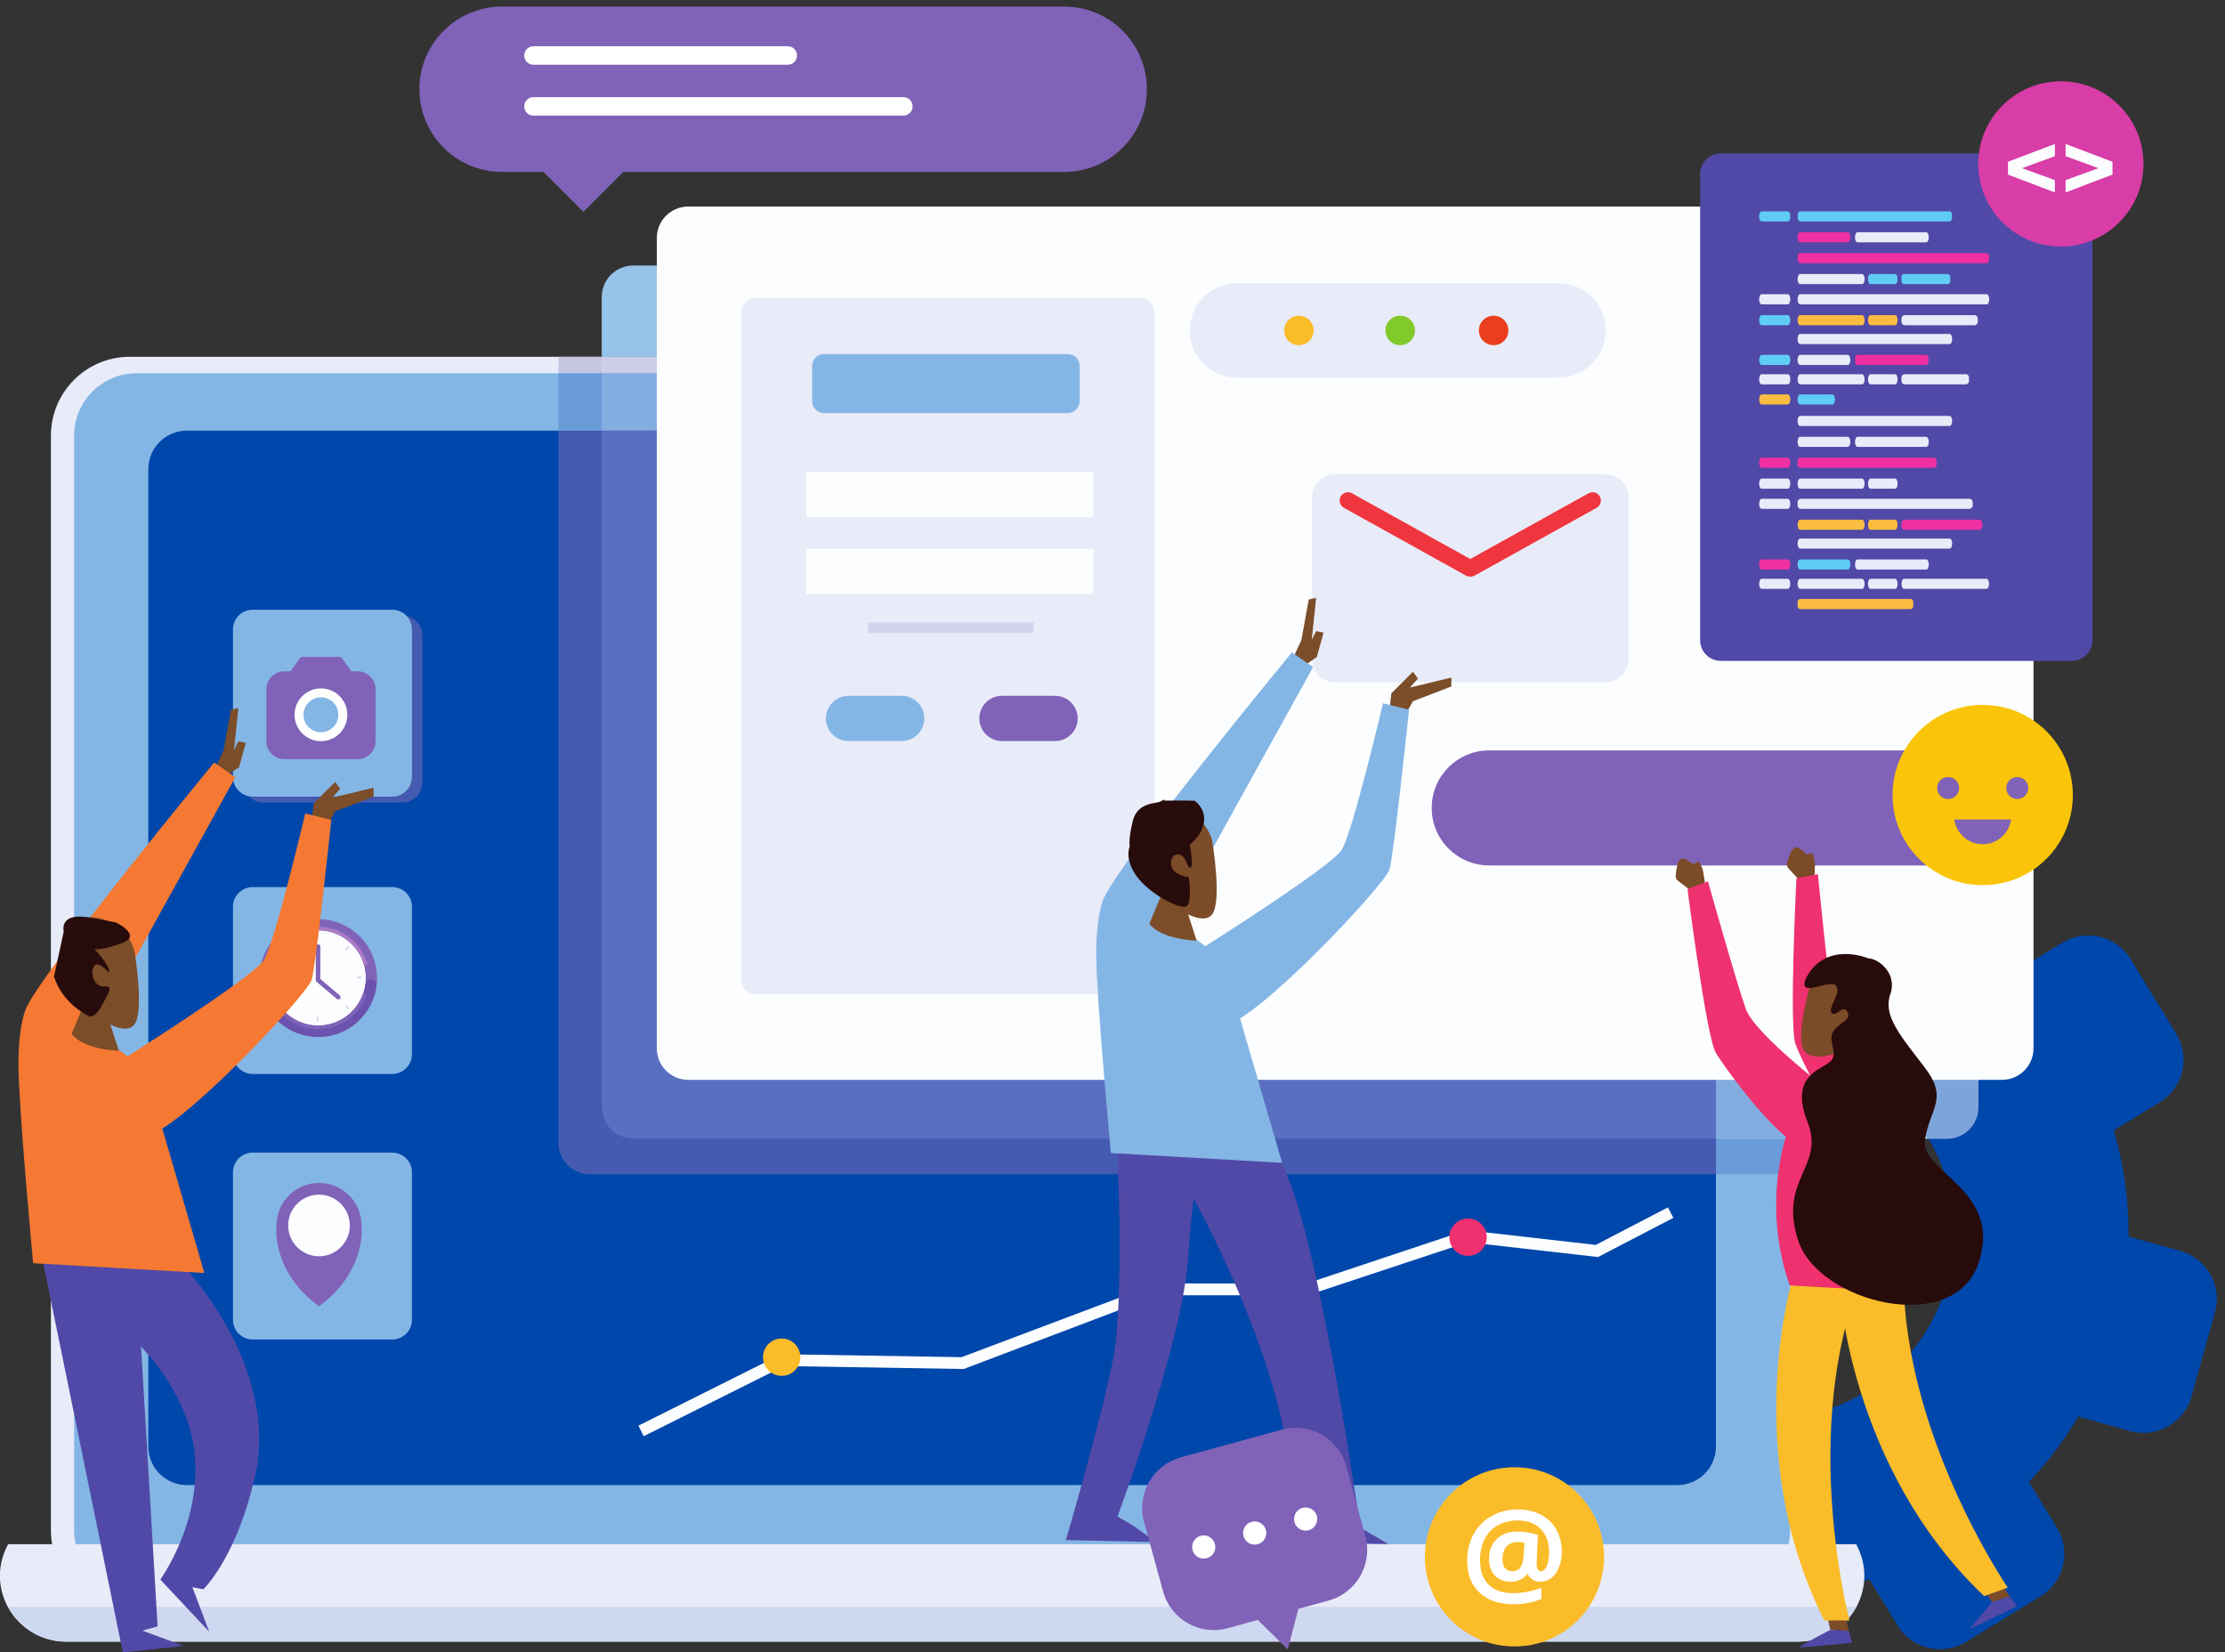 <?xml version="1.0" encoding="UTF-8" standalone="no"?>
<!-- Created with Inkscape (http://www.inkscape.org/) -->

<svg
   xmlns:dc="http://purl.org/dc/elements/1.1/"
   xmlns:cc="http://creativecommons.org/ns#"
   xmlns:rdf="http://www.w3.org/1999/02/22-rdf-syntax-ns#"
   xmlns:svg="http://www.w3.org/2000/svg"
   xmlns="http://www.w3.org/2000/svg"
   xmlns:sodipodi="http://sodipodi.sourceforge.net/DTD/sodipodi-0.dtd"
   xmlns:inkscape="http://www.inkscape.org/namespaces/inkscape"
   version="1.1"
   id="svg2"
   xml:space="preserve"
   width="602"
   height="447"
   viewBox="0 0 602 447"
   sodipodi:docname="web_development.svg"
   inkscape:version="0.92.3 (2405546, 2018-03-11)"><rect x="0" y="0" width="602" height="447" fill="#333333" stroke="none"/><defs
     id="defs6"><clipPath
       clipPathUnits="userSpaceOnUse"
       id="clipPath20"><path
         d="M 5000,0 H 0 V 5000 H 5000 V 0 M 260,4050 V 810 H 4880 V 4050 H 260"
         id="path18"
         inkscape:connector-curvature="0" /></clipPath><linearGradient
       x1="0"
       y1="0"
       x2="1"
       y2="0"
       gradientUnits="userSpaceOnUse"
       gradientTransform="matrix(2990,-7250,-7250,-2990,1680.65,4486.72)"
       spreadMethod="pad"
       id="linearGradient26"><stop
         style="stop-opacity:1;stop-color:#a25eb6"
         offset="0"
         id="stop22" /><stop
         style="stop-opacity:1;stop-color:#4760b5"
         offset="1"
         id="stop24" /></linearGradient><clipPath
       clipPathUnits="userSpaceOnUse"
       id="clipPath36"><path
         d="M 4880,810 H 260 V 4050 H 4880 V 810 m -3002.36,355 v 0 H 4470 c 48.79,0 88.33,39.55 88.33,88.33 v 2503.33 0 c 0,48.79 -39.54,88.34 -88.33,88.34 H 526.668 c -48.785,0 -88.332,-39.55 -88.332,-88.34 V 1253.33 c 0,-48.78 39.547,-88.33 88.332,-88.33 H 1877.64"
         id="path34"
         inkscape:connector-curvature="0" /></clipPath></defs><sodipodi:namedview
     pagecolor="#ffffff"
     bordercolor="#666666"
     borderopacity="1"
     objecttolerance="10"
     gridtolerance="10"
     guidetolerance="10"
     inkscape:pageopacity="0"
     inkscape:pageshadow="2"
     inkscape:window-width="1920"
     inkscape:window-height="1017"
     id="namedview4"
     showgrid="false"
     inkscape:zoom="0.708"
     inkscape:cx="337.52903"
     inkscape:cy="197.10676"
     inkscape:window-x="0"
     inkscape:window-y="27"
     inkscape:window-maximized="1"
     inkscape:current-layer="g12" /><g
     id="g10"
     inkscape:groupmode="layer"
     inkscape:label="ink_ext_XXXXXX"
     transform="matrix(1.333,0,0,-1.333,0,447)"><g
       id="g12"
       transform="scale(0.1)"><path
         d="m 5999.666,3795.187 h 2.5 v 87.5 h -2.5 z"
         style="fill:#fbfdfe;fill-opacity:1;fill-rule:nonzero;stroke:none"
         id="path90"
         inkscape:connector-curvature="0" /><path
         d="m 6607.166,3795.187 h 2.5 v 87.5 h -2.5 z"
         style="fill:#fbfdfe;fill-opacity:1;fill-rule:nonzero;stroke:none"
         id="path92"
         inkscape:connector-curvature="0" /><path
         d="m 7214.666,3795.187 h 2.5 v 87.5 h -2.5 z"
         style="fill:#fbfdfe;fill-opacity:1;fill-rule:nonzero;stroke:none"
         id="path94"
         inkscape:connector-curvature="0" /><g
         id="g1417"
         inkscape:export-filename="/home/orion/Documents/Projects/Kaheretech/kaheretech/public/images/web_development.png"
         inkscape:export-xdpi="90"
         inkscape:export-ydpi="90"
         transform="matrix(2.31,0,0,2.31,-3335.026,-4548.579)"><path
           inkscape:connector-curvature="0"
           id="path102"
           style="fill:#0047ab;fill-opacity:1;fill-rule:nonzero;stroke:none"
           d="m 3082.1,2197.551 c 77.41,47.31 101.81,148.42 54.49,225.82 -10.56,17.28 -23.9,31.75 -38.95,43.54 19.59,27.73 42.06,54.53 67.55,80 11.82,11.81 23.82,22.95 35.95,33.61 4.86,-4.09 9.61,-8.32 14.24,-12.73 l 40.35,24.66 c 20.64,12.62 47.6,6.11 60.22,-14.53 l 39.98,-65.41 c 12.61,-20.64 6.1,-47.6 -14.54,-60.22 l -40.35,-24.66 c 9.07,-30.65 13.28,-62.07 12.92,-93.24 l 45.61,-12.72 c 23.3,-6.51 36.92,-30.67 30.42,-53.97 l -20.61,-73.85 c -6.5,-23.3 -30.66,-36.91 -53.96,-30.42 l -45.56,12.72 c -12.09,-20.51 -26.58,-39.78 -43.36,-57.38 l 24.67,-40.35 c 12.62,-20.64 6.1,-47.6 -14.53,-60.22 l -65.41,-39.98 c -20.65,-12.61 -47.61,-6.1 -60.23,14.54 l -24.65,40.34 c -23.63,-6.98 -47.7,-11.02 -71.77,-12.37 -13.75,49.27 -19.87,100.8 -18.02,152.89 29.21,-0.01 58.79,7.59 85.54,23.93" /><path
           inkscape:connector-curvature="0"
           id="path104"
           style="fill:#e8ebf8;fill-opacity:1;fill-rule:nonzero;stroke:none"
           d="m 2967.78,2006.981 h -1410.02 c -38.25,0 -69.28,31.01 -69.28,69.28 v 961.74 c 0,38.26 31.03,69.28 69.28,69.28 h 1410.02 c 38.26,0 69.28,-31.02 69.28,-69.28 v -961.74 c 0,-38.27 -31.02,-69.28 -69.28,-69.28" /><path
           inkscape:connector-curvature="0"
           id="path106"
           style="fill:#84b6e5;fill-opacity:1;fill-rule:nonzero;stroke:none"
           d="m 2961.78,2021.451 h -1398.01 c -30.32,0 -54.91,24.59 -54.91,54.91 v 961.53 c 0,30.33 24.59,54.91 54.91,54.91 h 1398.01 c 30.32,0 54.9,-24.58 54.9,-54.91 v -961.53 c 0,-30.32 -24.58,-54.91 -54.9,-54.91" /><path
           inkscape:connector-curvature="0"
           id="path108"
           style="fill:#0047ab;fill-opacity:1;fill-rule:nonzero;stroke:none"
           d="m 2917.65,2115.991 h -1309.75 c -18.69,0 -33.84,15.15 -33.84,33.83 v 858.73 c 0,18.69 15.15,33.83 33.84,33.83 h 1309.75 c 18.69,0 33.83,-15.14 33.83,-33.83 v -858.73 c 0,-18.68 -15.14,-33.83 -33.83,-33.83" /><path
           inkscape:connector-curvature="0"
           id="path110"
           style="fill:#e8ebf8;fill-opacity:1;fill-rule:nonzero;stroke:none"
           d="m 1450.88,2064.031 c -4.46,-8.22 -7.22,-17.5 -7.22,-27.51 0,-32.07 26,-58.07 58.07,-58.07 h 1522.09 c 32.07,0 58.06,26 58.06,58.07 0,10.01 -2.76,19.29 -7.22,27.51 h -1623.78" /><path
           inkscape:connector-curvature="0"
           id="path112"
           style="fill:#ced8f0;fill-opacity:1;fill-rule:nonzero;stroke:none"
           d="m 1450.88,2009.011 c 9.84,-18.12 28.79,-30.56 50.85,-30.56 h 1522.09 c 22.06,0 41.01,12.44 50.84,30.56 h -1623.78" /><path
           inkscape:connector-curvature="0"
           id="path114"
           style="fill:#c4c6e2;fill-opacity:1;fill-rule:nonzero;stroke:none"
           d="m 3037.06,2389.071 h -20.38 v 31.1 h 20.38 v -31.1 m -1064.61,703.73 h -38.02 v 14.48 h 38.02 v -14.48" /><path
           inkscape:connector-curvature="0"
           id="path116"
           style="fill:#699bd9;fill-opacity:1;fill-rule:nonzero;stroke:none"
           d="m 3016.68,2389.071 h -65.2 v 31.1 h 65.2 v -31.1 m -1044.23,653.31 h -38.02 v 50.42 h 38.02 v -50.42" /><path
           inkscape:connector-curvature="0"
           id="path118"
           style="fill:#455ab1;fill-opacity:1;fill-rule:nonzero;stroke:none"
           d="m 2951.48,2389.071 h -989.39 c -15.28,0 -27.66,12.37 -27.66,27.64 v 625.67 h 38.02 v -594.56 c 0,-15.28 12.38,-27.65 27.66,-27.65 h 951.37 v -31.1" /><path
           inkscape:connector-curvature="0"
           id="path120"
           style="fill:#96c3ea;fill-opacity:1;fill-rule:nonzero;stroke:none"
           d="m 3138.5,2420.171 h -101.44 v 617.83 c 0,38.26 -31.02,69.28 -69.28,69.28 h -995.33 v 52.51 c 0,15.27 12.38,27.65 27.66,27.65 h 1154.35 c 15.27,0 27.66,-12.38 27.66,-27.65 v -596.52 c -5.68,-5.32 -11.32,-10.76 -16.93,-16.36 -25.49,-25.47 -47.96,-52.27 -67.55,-80 15.05,-11.79 28.39,-26.26 38.95,-43.54 0.65,-1.06 1.29,-2.13 1.91,-3.2" /><path
           inkscape:connector-curvature="0"
           id="path122"
           style="fill:#7da5dc;fill-opacity:1;fill-rule:nonzero;stroke:none"
           d="m 3154.46,2420.171 h -15.96 c -0.62,1.07 -1.26,2.14 -1.91,3.2 -10.56,17.28 -23.9,31.75 -38.95,43.54 19.59,27.73 42.06,54.53 67.55,80 5.61,5.6 11.25,11.04 16.93,16.36 v -115.45 c 0,-15.28 -12.39,-27.65 -27.66,-27.65" /><path
           inkscape:connector-curvature="0"
           id="path124"
           style="fill:#ccceea;fill-opacity:1;fill-rule:nonzero;stroke:none"
           d="m 3037.06,2420.171 h -20.38 v 617.72 c 0,30.33 -24.58,54.91 -54.9,54.91 h -989.33 v 14.48 h 995.33 c 38.26,0 69.28,-31.02 69.28,-69.28 v -617.83" /><path
           inkscape:connector-curvature="0"
           id="path126"
           style="fill:#83ade0;fill-opacity:1;fill-rule:nonzero;stroke:none"
           d="m 3016.68,2420.171 h -65.2 v 588.38 c 0,18.69 -15.14,33.83 -33.83,33.83 h -945.2 v 50.42 h 989.33 c 30.32,0 54.9,-24.58 54.9,-54.91 v -617.72" /><path
           inkscape:connector-curvature="0"
           id="path128"
           style="fill:#596fbf;fill-opacity:1;fill-rule:nonzero;stroke:none"
           d="m 2951.48,2420.171 h -951.37 c -15.28,0 -27.66,12.37 -27.66,27.65 v 594.56 h 945.2 c 18.69,0 33.83,-15.14 33.83,-33.83 v -588.38" /><path
           inkscape:connector-curvature="0"
           id="path130"
           style="fill:#fbfdfe;fill-opacity:1;fill-rule:nonzero;stroke:none"
           d="m 3202.85,2472.011 h -1154.36 c -15.27,0 -27.65,12.38 -27.65,27.65 v 711.97 c 0,15.28 12.38,27.65 27.65,27.65 h 1154.36 c 15.27,0 27.65,-12.37 27.65,-27.65 v -711.97 c 0,-15.27 -12.38,-27.65 -27.65,-27.65" /><path
           inkscape:connector-curvature="0"
           id="path132"
           style="fill:#455ab1;fill-opacity:1;fill-rule:nonzero;stroke:none"
           d="m 1797.49,2715.671 h -122.7 c -9.55,0 -17.28,7.74 -17.28,17.28 v 129.61 c 0,9.55 7.73,17.28 17.28,17.28 h 122.7 c 9.54,0 17.27,-7.73 17.27,-17.28 v -129.61 c 0,-9.54 -7.73,-17.28 -17.27,-17.28" /><path
           inkscape:connector-curvature="0"
           id="path134"
           style="fill:#84b6e5;fill-opacity:1;fill-rule:nonzero;stroke:none"
           d="m 1788.42,2477.191 h -122.7 c -9.55,0 -17.28,7.75 -17.28,17.29 v 129.61 c 0,9.54 7.73,17.27 17.28,17.27 h 122.7 c 9.54,0 17.27,-7.73 17.27,-17.27 v -129.61 c 0,-9.54 -7.73,-17.29 -17.27,-17.29" /><path
           inkscape:connector-curvature="0"
           id="path136"
           style="fill:#84b6e5;fill-opacity:1;fill-rule:nonzero;stroke:none"
           d="m 1788.42,2243.901 h -122.7 c -9.55,0 -17.28,7.75 -17.28,17.29 v 129.61 c 0,9.54 7.73,17.27 17.28,17.27 h 122.7 c 9.54,0 17.27,-7.73 17.27,-17.27 v -129.61 c 0,-9.54 -7.73,-17.29 -17.27,-17.29" /><path
           inkscape:connector-curvature="0"
           id="path138"
           style="fill:#8063b8;fill-opacity:1;fill-rule:nonzero;stroke:none"
           d="m 1761.42,2344.071 c 0,20.64 -16.73,37.38 -37.38,37.38 -20.64,0 -37.38,-16.74 -37.38,-37.38 0,0 -5.26,-39.59 37.38,-71.08 42.65,31.49 37.38,71.08 37.38,71.08" /><path
           inkscape:connector-curvature="0"
           id="path140"
           style="fill:#fbfdfe;fill-opacity:1;fill-rule:nonzero;stroke:none"
           d="m 1726.24,2317.091 c -16.68,-1.32 -30.5,12.5 -29.19,29.18 1.03,13.12 11.67,23.76 24.79,24.79 16.68,1.31 30.5,-12.51 29.18,-29.19 -1.03,-13.12 -11.66,-23.75 -24.78,-24.78" /><path
           inkscape:connector-curvature="0"
           id="path142"
           style="fill:#8063b8;fill-opacity:1;fill-rule:nonzero;stroke:none"
           d="m 1775.02,2561.451 c 0,-28.56 -23.16,-51.72 -51.71,-51.72 -28.57,0 -51.72,23.16 -51.72,51.72 0,28.56 23.15,51.71 51.72,51.71 28.55,0 51.71,-23.15 51.71,-51.71" /><path
           inkscape:connector-curvature="0"
           id="path144"
           style="fill:#fbfdfe;fill-opacity:1;fill-rule:nonzero;stroke:none"
           d="m 1765.01,2561.451 c 0,-23.04 -18.67,-41.71 -41.7,-41.71 -23.04,0 -41.71,18.67 -41.71,41.71 0,23.03 18.67,41.7 41.71,41.7 23.03,0 41.7,-18.67 41.7,-41.7" /><path
           inkscape:connector-curvature="0"
           id="path146"
           style="fill:#a97bc4;fill-opacity:1;fill-rule:nonzero;stroke:none"
           d="m 1723.31,2603.151 c 18.9,0 34.85,-12.57 39.98,-29.81 l 1.59,-1.22 c 1.11,0 1.93,1.07 1.61,2.13 -5.51,18.64 -22.76,32.24 -43.18,32.24 -20.43,0 -37.67,-13.6 -43.18,-32.24 -0.33,-1.06 0.48,-2.13 1.6,-2.13 l 1.6,1.22 c 5.12,17.24 21.07,29.81 39.98,29.81" /><path
           inkscape:connector-curvature="0"
           id="path148"
           style="fill:#6a52ae;fill-opacity:1;fill-rule:nonzero;stroke:none"
           d="m 1769.57,2560.111 c -2.48,0 -4.62,-1.8 -4.94,-4.26 -2.75,-20.39 -20.2,-36.11 -41.32,-36.11 -21.13,0 -38.58,15.72 -41.32,36.11 -0.33,2.46 -2.47,4.26 -4.95,4.26 -3.01,0 -5.37,-2.64 -4.97,-5.62 3.41,-25.27 25.04,-44.76 51.24,-44.76 26.19,0 47.83,19.49 51.23,44.76 0.4,2.98 -1.96,5.62 -4.97,5.62" /><path
           inkscape:connector-curvature="0"
           id="path150"
           style="fill:#fbfdfe;fill-opacity:1;fill-rule:nonzero;stroke:none"
           d="m 1765.01,2561.451 c 0,-23.04 -18.67,-41.71 -41.7,-41.71 -23.04,0 -41.71,18.67 -41.71,41.71 0,23.03 18.67,41.7 41.71,41.7 23.03,0 41.7,-18.67 41.7,-41.7" /><path
           inkscape:connector-curvature="0"
           id="path152"
           style="fill:#8063b8;fill-opacity:1;fill-rule:nonzero;stroke:none"
           d="m 1763.95,2547.991 -1.57,-1.11 c -5.91,-15.85 -21.17,-27.14 -39.07,-27.14 -17.91,0 -33.17,11.29 -39.08,27.14 l -1.58,1.11 c -1.16,0 -1.98,-1.16 -1.57,-2.25 6.37,-17.13 22.87,-29.33 42.23,-29.33 19.34,0 35.85,12.2 42.23,29.33 0.4,1.09 -0.42,2.25 -1.59,2.25" /><path
           inkscape:connector-curvature="0"
           id="path154"
           style="fill:#8063b8;fill-opacity:1;fill-rule:nonzero;stroke:none"
           d="m 1723.19,2557.781 v 0 c -1.1,0 -2,0.9 -2,2 v 29.37 c 0,1.1 0.9,1.99 2,1.99 1.11,0 2,-0.89 2,-1.99 v -29.37 c 0,-1.1 -0.89,-2 -2,-2" /><path
           inkscape:connector-curvature="0"
           id="path156"
           style="fill:#8063b8;fill-opacity:1;fill-rule:nonzero;stroke:none"
           d="m 1721.75,2560.891 v 0 l 2.82,0.24 18.11,-15.3 0.24,-2.83 -2.82,-0.23 -18.11,15.3 -0.24,2.82" /><path
           inkscape:connector-curvature="0"
           id="path158"
           style="fill:#d4d4ee;fill-opacity:1;fill-rule:nonzero;stroke:none"
           d="m 1723.64,2596.311 h -1.5 v 4.01 h 1.5 v -4.01" /><path
           inkscape:connector-curvature="0"
           id="path160"
           style="fill:#d4d4ee;fill-opacity:1;fill-rule:nonzero;stroke:none"
           d="m 1723.64,2523.251 h -1.5 v 4 h 1.5 v -4" /><path
           inkscape:connector-curvature="0"
           id="path162"
           style="fill:#d4d4ee;fill-opacity:1;fill-rule:nonzero;stroke:none"
           d="m 1688.36,2562.541 v -1.51 h -4.01 v 1.51 h 4.01" /><path
           inkscape:connector-curvature="0"
           id="path164"
           style="fill:#d4d4ee;fill-opacity:1;fill-rule:nonzero;stroke:none"
           d="m 1761.42,2562.541 v -1.51 h -4 v 1.51 h 4" /><path
           inkscape:connector-curvature="0"
           id="path166"
           style="fill:#d4d4ee;fill-opacity:1;fill-rule:nonzero;stroke:none"
           d="m 1699,2586.731 -1.06,-1.06 -2.83,2.83 1.06,1.07 2.83,-2.84" /><path
           inkscape:connector-curvature="0"
           id="path168"
           style="fill:#d4d4ee;fill-opacity:1;fill-rule:nonzero;stroke:none"
           d="m 1750.67,2535.061 -1.06,-1.06 -2.83,2.83 1.06,1.07 2.83,-2.84" /><path
           inkscape:connector-curvature="0"
           id="path170"
           style="fill:#d4d4ee;fill-opacity:1;fill-rule:nonzero;stroke:none"
           d="m 1697.94,2537.901 1.06,-1.07 -2.83,-2.83 -1.06,1.06 2.83,2.84" /><path
           inkscape:connector-curvature="0"
           id="path172"
           style="fill:#d4d4ee;fill-opacity:1;fill-rule:nonzero;stroke:none"
           d="m 1749.61,2589.571 1.06,-1.07 -2.83,-2.83 -1.06,1.06 2.83,2.84" /><path
           inkscape:connector-curvature="0"
           id="path174"
           style="fill:#84b6e5;fill-opacity:1;fill-rule:nonzero;stroke:none"
           d="m 1788.42,2720.861 h -122.7 c -9.55,0 -17.28,7.73 -17.28,17.28 v 129.61 c 0,9.54 7.73,17.28 17.28,17.28 h 122.7 c 9.54,0 17.27,-7.74 17.27,-17.28 v -129.61 c 0,-9.55 -7.73,-17.28 -17.27,-17.28" /><path
           inkscape:connector-curvature="0"
           id="path176"
           style="fill:#7b4d29;fill-opacity:1;fill-rule:nonzero;stroke:none"
           d="m 1640.88,2737.701 12.96,9.07 5.83,21.39 -6.48,1.3 -3.88,-7.78 3.88,36.94 -6.48,-1.29 -6.48,-35.65 -7.78,-16.85 7.13,-4.53" /><path
           inkscape:connector-curvature="0"
           id="path178"
           style="fill:#7b4d29;fill-opacity:1;fill-rule:nonzero;stroke:none"
           d="m 1717.56,2699.251 1.73,15.56 19.01,19 4.32,-6.04 -6.92,-7.77 36.29,8.63 v -7.77 l -33.69,-12.96 -6.91,-12.1 -13.83,3.45" /><path
           inkscape:connector-curvature="0"
           id="path180"
           style="fill:#5149a7;fill-opacity:1;fill-rule:nonzero;stroke:none"
           d="m 1480.97,2314.751 70.68,-345.77 53.49,5.73 -36.29,13.37 13.37,3.82 -19.11,322.85 h -82.14" /><path
           inkscape:connector-curvature="0"
           id="path182"
           style="fill:#5149a7;fill-opacity:1;fill-rule:nonzero;stroke:none"
           d="m 1593.68,2320.471 c 0,0 89.79,-84.05 76.41,-185.29 -15.29,-80.23 -47.76,-110.8 -47.76,-110.8 l -9.55,1.91 14.81,-39.17 -42.99,45.85 c 0,0 53.02,73.07 20.06,149.01 -32.95,75.94 -104.59,103.16 -104.59,103.16 0,0 61.61,55.87 65.91,54.45 4.29,-1.44 27.7,-19.12 27.7,-19.12" /><path
           inkscape:connector-curvature="0"
           id="path184"
           style="fill:#f57933;fill-opacity:1;fill-rule:nonzero;stroke:none"
           d="m 1631.88,2750.781 c 0,0 -147.57,-179.09 -164.76,-214.91 0,0 -7.17,-12.9 -7.17,-50.15 0,-37.25 12.9,-174.8 12.9,-174.8 l 150.44,-8.59 c 0,0 -48.72,167.64 -50.15,171.93 -1.43,4.3 -25.79,30.09 -48.71,35.82 l 126.08,227.81 -18.63,12.89" /><path
           inkscape:connector-curvature="0"
           id="path186"
           style="fill:#7b4d29;fill-opacity:1;fill-rule:nonzero;stroke:none"
           d="m 1538.44,2527.381 c 0,0 6.27,-18.59 9.73,-29.84 0,0 -30.71,0.65 -41.52,14.92 l 11.46,27.46 20.33,-12.54" /><path
           inkscape:connector-curvature="0"
           id="path188"
           style="fill:#7b4d29;fill-opacity:1;fill-rule:nonzero;stroke:none"
           d="m 1561.79,2585.501 c 0,0 9.08,-52.89 0,-64.91 -9.08,-12.02 -40.22,8.42 -53.2,27.65 -12.97,19.24 -15.56,62.51 6.49,66.11 22.06,3.61 41.52,-9.61 46.71,-28.85" /><path
           inkscape:connector-curvature="0"
           id="path190"
           style="fill:#f57933;fill-opacity:1;fill-rule:nonzero;stroke:none"
           d="m 1547.83,2487.591 c 0,0 118.31,74.43 127.85,89.7 9.54,15.26 36.26,128.81 36.26,128.81 l 22.9,-5.72 c 0,0 -13.36,-126.91 -17.18,-140.27 -3.81,-13.36 -120.22,-137.4 -146.94,-137.4 -26.71,0 -36.25,34.36 -22.89,64.88" /><path
           sodipodi:nodetypes="ccccccccccc"
           inkscape:connector-curvature="0"
           id="path192"
           style="fill:#280b0b;fill-opacity:1;fill-rule:nonzero;stroke:none"
           d="m 1499.745,2602.39 c 0,0 -4.633,17.297 23.017,12.107 27.64,-5.18 21.98,-3.775 21.98,-3.775 0,0 25.068,-11.692 6.058,-18.602 -19.01,-6.92 -24.19,-5.19 -24.19,-5.19 0,0 10.37,-10.37 12.96,-18.14 2.59,-7.78 -8.64,9.5 -12.96,3.45 -4.32,-6.04 0,-19.01 8.64,-18.14 8.64,0.86 3.45,-6.05 0,-12.96 -3.46,-6.92 -8.64,-15.56 -13.83,-12.96 -5.18,2.59 -23.33,12.96 -30.24,34.56" /><path
           inkscape:connector-curvature="0"
           id="path194"
           style="fill:#e8ebf8;fill-opacity:1;fill-rule:nonzero;stroke:none"
           d="m 2445.09,2547.181 h -336.99 c -7.15,0 -12.95,5.8 -12.95,12.96 v 585.83 c 0,7.16 5.8,12.96 12.95,12.96 h 336.99 c 7.15,0 12.96,-5.8 12.96,-12.96 v -585.83 c 0,-7.16 -5.81,-12.96 -12.96,-12.96" /><path
           inkscape:connector-curvature="0"
           id="path196"
           style="fill:#84b6e5;fill-opacity:1;fill-rule:nonzero;stroke:none"
           d="m 2382.01,3057.831 h -214.29 c -5.72,0 -10.36,4.65 -10.36,10.37 v 31.11 c 0,5.73 4.64,10.37 10.36,10.37 h 214.29 c 5.72,0 10.37,-4.64 10.37,-10.37 v -31.11 c 0,-5.72 -4.65,-10.37 -10.37,-10.37" /><path
           inkscape:connector-curvature="0"
           id="path198"
           style="fill:#84b6e5;fill-opacity:1;fill-rule:nonzero;stroke:none"
           d="m 2235.99,2769.681 h -46.67 c -10.97,0 -19.87,8.9 -19.87,19.87 0,10.97 8.9,19.86 19.87,19.86 h 46.67 c 10.97,0 19.87,-8.89 19.87,-19.86 0,-10.97 -8.9,-19.87 -19.87,-19.87" /><path
           inkscape:connector-curvature="0"
           id="path200"
           style="fill:#8063b8;fill-opacity:1;fill-rule:nonzero;stroke:none"
           d="m 2370.78,2769.681 h -46.67 c -10.97,0 -19.86,8.9 -19.86,19.87 0,10.97 8.89,19.86 19.86,19.86 h 46.67 c 10.98,0 19.87,-8.89 19.87,-19.86 0,-10.97 -8.89,-19.87 -19.87,-19.87" /><path
           inkscape:connector-curvature="0"
           id="path202"
           style="fill:#fbfdfe;fill-opacity:1;fill-rule:nonzero;stroke:none"
           d="m 2404.47,2966.251 h -252.29 v 39.74 h 252.29 v -39.74" /><path
           inkscape:connector-curvature="0"
           id="path204"
           style="fill:#fbfdfe;fill-opacity:1;fill-rule:nonzero;stroke:none"
           d="m 2404.47,2898.851 h -252.29 v 39.74 h 252.29 v -39.74" /><path
           inkscape:connector-curvature="0"
           id="path206"
           style="fill:#d4d3ee;fill-opacity:1;fill-rule:nonzero;stroke:none"
           d="m 2351.77,2864.721 h -145.16 v 9.07 h 145.16 v -9.07" /><path
           inkscape:connector-curvature="0"
           id="path208"
           style="fill:#8063b8;fill-opacity:1;fill-rule:nonzero;stroke:none"
           d="m 3205.88,2660.381 h -453.63 c -27.92,0 -50.54,22.62 -50.54,50.54 0,27.91 22.62,50.55 50.54,50.55 h 453.63 c 27.91,0 50.54,-22.64 50.54,-50.55 0,-27.92 -22.63,-50.54 -50.54,-50.54" /><path
           inkscape:connector-curvature="0"
           id="path210"
           style="fill:#e8ebf8;fill-opacity:1;fill-rule:nonzero;stroke:none"
           d="m 2813.17,3088.941 h -282.55 c -22.9,0 -41.47,18.57 -41.47,41.47 0,22.91 18.57,41.48 41.47,41.48 h 282.55 c 22.9,0 41.48,-18.57 41.48,-41.48 0,-22.9 -18.58,-41.47 -41.48,-41.47" /><path
           inkscape:connector-curvature="0"
           id="path212"
           style="fill:#fabc29;fill-opacity:1;fill-rule:nonzero;stroke:none"
           d="m 2598.03,3130.411 c 0,-7.15 -5.81,-12.96 -12.97,-12.96 -7.16,0 -12.96,5.81 -12.96,12.96 0,7.16 5.8,12.96 12.96,12.96 7.16,0 12.97,-5.8 12.97,-12.96" /><path
           inkscape:connector-curvature="0"
           id="path214"
           style="fill:#82c92a;fill-opacity:1;fill-rule:nonzero;stroke:none"
           d="m 2687.02,3130.411 c 0,-7.15 -5.8,-12.96 -12.96,-12.96 -7.16,0 -12.97,5.81 -12.97,12.96 0,7.16 5.81,12.96 12.97,12.96 7.16,0 12.96,-5.8 12.96,-12.96" /><path
           inkscape:connector-curvature="0"
           id="path216"
           style="fill:#eb3e1f;fill-opacity:1;fill-rule:nonzero;stroke:none"
           d="m 2769.1,3130.411 c 0,-7.15 -5.8,-12.96 -12.96,-12.96 -7.16,0 -12.96,5.81 -12.96,12.96 0,7.16 5.8,12.96 12.96,12.96 7.16,0 12.96,-5.8 12.96,-12.96" /><path
           inkscape:connector-curvature="0"
           id="path218"
           style="fill:#ffffff;fill-opacity:1;fill-rule:nonzero;stroke:none"
           d="m 1756.83,2792.841 c 0,-17.43 -14.13,-31.57 -31.57,-31.57 -17.43,0 -31.57,14.14 -31.57,31.57 0,17.44 14.14,31.57 31.57,31.57 17.44,0 31.57,-14.13 31.57,-31.57" /><path
           inkscape:connector-curvature="0"
           id="path220"
           style="fill:#8063b8;fill-opacity:1;fill-rule:nonzero;stroke:none"
           d="m 1725.74,2769.561 c -12.8,0 -23.19,10.38 -23.19,23.19 0,12.8 10.39,23.18 23.19,23.18 12.81,0 23.19,-10.38 23.19,-23.18 0,-12.81 -10.38,-23.19 -23.19,-23.19 z m 32.25,61.41 h -5.56 l -8,11.26 c -0.62,0.89 -1.65,1.41 -2.74,1.41 h -31.9 c -1.09,0 -2.11,-0.52 -2.74,-1.41 l -7.99,-11.26 h -5.57 c -8.65,0 -15.73,-7.08 -15.73,-15.73 v -45.77 c 0,-8.65 7.08,-15.73 15.73,-15.73 h 64.5 c 8.66,0 15.73,7.08 15.73,15.73 v 45.77 c 0,8.65 -7.07,15.73 -15.73,15.73" /><path
           inkscape:connector-curvature="0"
           id="path222"
           style="fill:#84b6e5;fill-opacity:1;fill-rule:nonzero;stroke:none"
           d="m 1741.07,2792.751 c 0,-8.47 -6.86,-15.33 -15.33,-15.33 -8.47,0 -15.33,6.86 -15.33,15.33 0,8.46 6.86,15.32 15.33,15.32 8.47,0 15.33,-6.86 15.33,-15.32" /><path
           inkscape:connector-curvature="0"
           id="path224"
           style="fill:#e8ebf8;fill-opacity:1;fill-rule:nonzero;stroke:none"
           d="m 2854.21,2821.371 h -237.19 c -11.29,0 -20.44,9.15 -20.44,20.45 v 141.76 c 0,11.29 9.15,20.44 20.44,20.44 h 237.19 c 11.29,0 20.45,-9.15 20.45,-20.44 v -141.76 c 0,-11.3 -9.16,-20.45 -20.45,-20.45" /><path
           inkscape:connector-curvature="0"
           id="path226"
           style="fill:#ef363e;fill-opacity:1;fill-rule:nonzero;stroke:none"
           d="m 2735.89,2914.111 h -0.55 c -1.24,0 -2.46,0.31 -3.54,0.92 l -107.19,59.55 c -3.53,1.95 -4.81,6.4 -2.84,9.93 1.96,3.53 6.4,4.8 9.94,2.84 l 103.9,-57.73 103.92,57.73 c 3.53,1.96 7.97,0.69 9.93,-2.84 1.96,-3.53 0.69,-7.98 -2.84,-9.93 l -107.19,-59.55 c -1.08,-0.61 -2.3,-0.92 -3.54,-0.92" /><path
           inkscape:connector-curvature="0"
           id="path228"
           style="fill:#5149a7;fill-opacity:1;fill-rule:nonzero;stroke:none"
           d="m 3264.2,2840.091 h -308.47 c -10.02,0 -18.14,8.13 -18.14,18.15 v 409.56 c 0,10.02 8.12,18.14 18.14,18.14 h 308.47 c 10.02,0 18.14,-8.12 18.14,-18.14 v -409.56 c 0,-10.02 -8.12,-18.15 -18.14,-18.15" /><path
           inkscape:connector-curvature="0"
           id="path230"
           style="fill:#5fccf5;fill-opacity:1;fill-rule:nonzero;stroke:none"
           d="m 3014.62,3226.181 h -22.97 c -1.23,0 -2.22,1.98 -2.22,4.44 0,2.45 0.99,4.44 2.22,4.44 h 22.97 c 1.22,0 2.2,-1.99 2.2,-4.44 0,-2.46 -0.98,-4.44 -2.2,-4.44" /><path
           inkscape:connector-curvature="0"
           id="path232"
           style="fill:#5fccf5;fill-opacity:1;fill-rule:nonzero;stroke:none"
           d="m 3156.82,3226.181 h -131.39 c -1.22,0 -2.22,1.98 -2.22,4.44 0,2.45 1,4.44 2.22,4.44 h 131.39 c 1.23,0 2.21,-1.99 2.21,-4.44 0,-2.46 -0.98,-4.44 -2.21,-4.44" /><path
           inkscape:connector-curvature="0"
           id="path234"
           style="fill:#f030a2;fill-opacity:1;fill-rule:nonzero;stroke:none"
           d="m 3067.34,3207.821 h -41.91 c -1.22,0 -2.22,1.99 -2.22,4.44 0,2.45 1,4.44 2.22,4.44 h 41.91 c 1.22,0 2.22,-1.99 2.22,-4.44 0,-2.45 -1,-4.44 -2.22,-4.44" /><path
           inkscape:connector-curvature="0"
           id="path236"
           style="fill:#e8ebf8;fill-opacity:1;fill-rule:nonzero;stroke:none"
           d="m 3136.28,3207.821 h -60.4 c -1.22,0 -2.22,1.99 -2.22,4.44 0,2.45 1,4.44 2.22,4.44 h 60.4 c 1.22,0 2.21,-1.99 2.21,-4.44 0,-2.45 -0.99,-4.44 -2.21,-4.44" /><path
           inkscape:connector-curvature="0"
           id="path238"
           style="fill:#e8ebf8;fill-opacity:1;fill-rule:nonzero;stroke:none"
           d="m 3156.82,3118.441 h -131.39 c -1.22,0 -2.22,1.99 -2.22,4.44 0,2.45 1,4.44 2.22,4.44 h 131.39 c 1.23,0 2.21,-1.99 2.21,-4.44 0,-2.45 -0.98,-4.44 -2.21,-4.44" /><path
           inkscape:connector-curvature="0"
           id="path240"
           style="fill:#5fccf5;fill-opacity:1;fill-rule:nonzero;stroke:none"
           d="m 3014.62,3100.081 h -22.97 c -1.23,0 -2.22,1.99 -2.22,4.44 0,2.45 0.99,4.44 2.22,4.44 h 22.97 c 1.22,0 2.2,-1.99 2.2,-4.44 0,-2.45 -0.98,-4.44 -2.2,-4.44" /><path
           inkscape:connector-curvature="0"
           id="path242"
           style="fill:#e8ebf8;fill-opacity:1;fill-rule:nonzero;stroke:none"
           d="m 3067.34,3100.081 h -41.91 c -1.22,0 -2.22,1.99 -2.22,4.44 0,2.45 1,4.44 2.22,4.44 h 41.91 c 1.22,0 2.22,-1.99 2.22,-4.44 0,-2.45 -1,-4.44 -2.22,-4.44" /><path
           inkscape:connector-curvature="0"
           id="path244"
           style="fill:#f030a2;fill-opacity:1;fill-rule:nonzero;stroke:none"
           d="m 3136.28,3100.081 h -60.4 c -1.22,0 -2.22,1.99 -2.22,4.44 0,2.45 1,4.44 2.22,4.44 h 60.4 c 1.22,0 2.21,-1.99 2.21,-4.44 0,-2.45 -0.99,-4.44 -2.21,-4.44" /><path
           inkscape:connector-curvature="0"
           id="path246"
           style="fill:#f030a2;fill-opacity:1;fill-rule:nonzero;stroke:none"
           d="m 3189.41,3189.461 h -163.98 c -1.22,0 -2.22,1.99 -2.22,4.44 0,2.46 1,4.45 2.22,4.45 h 163.98 c 1.22,0 2.21,-1.99 2.21,-4.45 0,-2.45 -0.99,-4.44 -2.21,-4.44" /><path
           inkscape:connector-curvature="0"
           id="path248"
           style="fill:#5fccf5;fill-opacity:1;fill-rule:nonzero;stroke:none"
           d="m 3155.04,3171.101 h -38.18 c -1.29,0 -2.34,1.05 -2.34,2.34 v 4.21 c 0,1.29 1.05,2.34 2.34,2.34 h 38.18 c 1.3,0 2.34,-1.05 2.34,-2.34 v -4.21 c 0,-1.29 -1.04,-2.34 -2.34,-2.34" /><path
           inkscape:connector-curvature="0"
           id="path250"
           style="fill:#e8ebf8;fill-opacity:1;fill-rule:nonzero;stroke:none"
           d="m 3079.9,3171.101 h -54.47 c -1.22,0 -2.22,1.99 -2.22,4.45 0,2.45 1,4.44 2.22,4.44 h 54.47 c 1.22,0 2.21,-1.99 2.21,-4.44 0,-2.46 -0.99,-4.45 -2.21,-4.45" /><path
           inkscape:connector-curvature="0"
           id="path252"
           style="fill:#5fccf5;fill-opacity:1;fill-rule:nonzero;stroke:none"
           d="m 3108.89,3171.101 h -21.61 c -1.22,0 -2.2,1.99 -2.2,4.45 0,2.45 0.98,4.44 2.2,4.44 h 21.61 c 1.22,0 2.21,-1.99 2.21,-4.44 0,-2.46 -0.99,-4.45 -2.21,-4.45" /><path
           inkscape:connector-curvature="0"
           id="path254"
           style="fill:#e8ebf8;fill-opacity:1;fill-rule:nonzero;stroke:none"
           d="m 3014.62,3153.361 h -22.97 c -1.23,0 -2.22,1.99 -2.22,4.44 0,2.45 0.99,4.44 2.22,4.44 h 22.97 c 1.22,0 2.2,-1.99 2.2,-4.44 0,-2.45 -0.98,-4.44 -2.2,-4.44" /><path
           inkscape:connector-curvature="0"
           id="path256"
           style="fill:#e8ebf8;fill-opacity:1;fill-rule:nonzero;stroke:none"
           d="m 3189.41,3153.361 h -163.98 c -1.22,0 -2.22,1.99 -2.22,4.44 0,2.45 1,4.44 2.22,4.44 h 163.98 c 1.22,0 2.21,-1.99 2.21,-4.44 0,-2.45 -0.99,-4.44 -2.21,-4.44" /><path
           inkscape:connector-curvature="0"
           id="path258"
           style="fill:#e8ebf8;fill-opacity:1;fill-rule:nonzero;stroke:none"
           d="m 3014.62,3083.081 h -22.97 c -1.23,0 -2.22,1.98 -2.22,4.44 0,2.45 0.99,4.44 2.22,4.44 h 22.97 c 1.22,0 2.2,-1.99 2.2,-4.44 0,-2.46 -0.98,-4.44 -2.2,-4.44" /><path
           inkscape:connector-curvature="0"
           id="path260"
           style="fill:#e8ebf8;fill-opacity:1;fill-rule:nonzero;stroke:none"
           d="m 3171.06,3083.081 h -53.79 c -1.52,0 -2.75,1.23 -2.75,2.75 v 3.38 c 0,1.52 1.23,2.75 2.75,2.75 h 53.79 c 1.53,0 2.76,-1.23 2.76,-2.75 v -3.38 c 0,-1.52 -1.23,-2.75 -2.76,-2.75" /><path
           inkscape:connector-curvature="0"
           id="path262"
           style="fill:#e8ebf8;fill-opacity:1;fill-rule:nonzero;stroke:none"
           d="m 3079.9,3083.081 h -54.47 c -1.22,0 -2.22,1.98 -2.22,4.44 0,2.45 1,4.44 2.22,4.44 h 54.47 c 1.22,0 2.21,-1.99 2.21,-4.44 0,-2.46 -0.99,-4.44 -2.21,-4.44" /><path
           inkscape:connector-curvature="0"
           id="path264"
           style="fill:#e8ebf8;fill-opacity:1;fill-rule:nonzero;stroke:none"
           d="m 3108.89,3083.081 h -21.61 c -1.22,0 -2.2,1.98 -2.2,4.44 0,2.45 0.98,4.44 2.2,4.44 h 21.61 c 1.22,0 2.21,-1.99 2.21,-4.44 0,-2.46 -0.99,-4.44 -2.21,-4.44" /><path
           inkscape:connector-curvature="0"
           id="path266"
           style="fill:#fabd41;fill-opacity:1;fill-rule:nonzero;stroke:none"
           d="m 3014.62,3065.331 h -22.97 c -1.23,0 -2.22,1.99 -2.22,4.44 0,2.46 0.99,4.44 2.22,4.44 h 22.97 c 1.22,0 2.2,-1.98 2.2,-4.44 0,-2.45 -0.98,-4.44 -2.2,-4.44" /><path
           inkscape:connector-curvature="0"
           id="path268"
           style="fill:#5fccf5;fill-opacity:1;fill-rule:nonzero;stroke:none"
           d="m 3053.82,3065.331 h -28.39 c -1.22,0 -2.22,1.99 -2.22,4.44 0,2.46 1,4.44 2.22,4.44 h 28.39 c 1.22,0 2.21,-1.98 2.21,-4.44 0,-2.45 -0.99,-4.44 -2.21,-4.44" /><path
           inkscape:connector-curvature="0"
           id="path270"
           style="fill:#5fccf5;fill-opacity:1;fill-rule:nonzero;stroke:none"
           d="m 2991.65,3135.001 c -1.23,0 -2.22,1.99 -2.22,4.44 0,2.46 0.99,4.44 2.22,4.44 h 22.97 c 1.22,0 2.2,-1.98 2.2,-4.44 0,-2.45 -0.98,-4.44 -2.2,-4.44" /><path
           inkscape:connector-curvature="0"
           id="path272"
           style="fill:#e8ebf8;fill-opacity:1;fill-rule:nonzero;stroke:none"
           d="m 3178.59,3135.001 h -61.14 c -1.62,0 -2.93,1.31 -2.93,2.93 v 3.03 c 0,1.61 1.31,2.92 2.93,2.92 h 61.14 c 1.62,0 2.93,-1.31 2.93,-2.92 v -3.03 c 0,-1.62 -1.31,-2.93 -2.93,-2.93" /><path
           inkscape:connector-curvature="0"
           id="path274"
           style="fill:#fabd41;fill-opacity:1;fill-rule:nonzero;stroke:none"
           d="m 3079.9,3135.001 h -54.47 c -1.22,0 -2.22,1.99 -2.22,4.44 0,2.46 1,4.44 2.22,4.44 h 54.47 c 1.22,0 2.21,-1.98 2.21,-4.44 0,-2.45 -0.99,-4.44 -2.21,-4.44" /><path
           inkscape:connector-curvature="0"
           id="path276"
           style="fill:#fabd41;fill-opacity:1;fill-rule:nonzero;stroke:none"
           d="m 3108.89,3135.001 h -21.61 c -1.22,0 -2.2,1.99 -2.2,4.44 0,2.46 0.98,4.44 2.2,4.44 h 21.61 c 1.22,0 2.21,-1.98 2.21,-4.44 0,-2.45 -0.99,-4.44 -2.21,-4.44" /><path
           inkscape:connector-curvature="0"
           id="path278"
           style="fill:#e8ebf8;fill-opacity:1;fill-rule:nonzero;stroke:none"
           d="m 3156.82,3046.461 h -131.39 c -1.22,0 -2.22,1.99 -2.22,4.44 0,2.45 1,4.44 2.22,4.44 h 131.39 c 1.23,0 2.21,-1.99 2.21,-4.44 0,-2.45 -0.98,-4.44 -2.21,-4.44" /><path
           inkscape:connector-curvature="0"
           id="path280"
           style="fill:#e8ebf8;fill-opacity:1;fill-rule:nonzero;stroke:none"
           d="m 3067.34,3028.101 h -41.91 c -1.22,0 -2.22,1.99 -2.22,4.44 0,2.46 1,4.44 2.22,4.44 h 41.91 c 1.22,0 2.22,-1.98 2.22,-4.44 0,-2.45 -1,-4.44 -2.22,-4.44" /><path
           inkscape:connector-curvature="0"
           id="path282"
           style="fill:#e8ebf8;fill-opacity:1;fill-rule:nonzero;stroke:none"
           d="m 3136.28,3028.101 h -60.4 c -1.22,0 -2.22,1.99 -2.22,4.44 0,2.46 1,4.44 2.22,4.44 h 60.4 c 1.22,0 2.21,-1.98 2.21,-4.44 0,-2.45 -0.99,-4.44 -2.21,-4.44" /><path
           inkscape:connector-curvature="0"
           id="path284"
           style="fill:#e8ebf8;fill-opacity:1;fill-rule:nonzero;stroke:none"
           d="m 3156.82,2938.721 h -131.39 c -1.22,0 -2.22,1.98 -2.22,4.44 0,2.45 1,4.44 2.22,4.44 h 131.39 c 1.23,0 2.21,-1.99 2.21,-4.44 0,-2.46 -0.98,-4.44 -2.21,-4.44" /><path
           inkscape:connector-curvature="0"
           id="path286"
           style="fill:#f030a2;fill-opacity:1;fill-rule:nonzero;stroke:none"
           d="m 3014.62,2920.361 h -22.97 c -1.23,0 -2.22,1.98 -2.22,4.44 0,2.45 0.99,4.44 2.22,4.44 h 22.97 c 1.22,0 2.2,-1.99 2.2,-4.44 0,-2.46 -0.98,-4.44 -2.2,-4.44" /><path
           inkscape:connector-curvature="0"
           id="path288"
           style="fill:#5fccf5;fill-opacity:1;fill-rule:nonzero;stroke:none"
           d="m 3067.34,2920.361 h -41.91 c -1.22,0 -2.22,1.98 -2.22,4.44 0,2.45 1,4.44 2.22,4.44 h 41.91 c 1.22,0 2.22,-1.99 2.22,-4.44 0,-2.46 -1,-4.44 -2.22,-4.44" /><path
           inkscape:connector-curvature="0"
           id="path290"
           style="fill:#e8ebf8;fill-opacity:1;fill-rule:nonzero;stroke:none"
           d="m 3136.28,2920.361 h -60.4 c -1.22,0 -2.22,1.98 -2.22,4.44 0,2.45 1,4.44 2.22,4.44 h 60.4 c 1.22,0 2.21,-1.99 2.21,-4.44 0,-2.46 -0.99,-4.44 -2.21,-4.44" /><path
           inkscape:connector-curvature="0"
           id="path292"
           style="fill:#f030a2;fill-opacity:1;fill-rule:nonzero;stroke:none"
           d="m 3014.62,3009.741 h -22.97 c -1.23,0 -2.22,1.99 -2.22,4.44 0,2.46 0.99,4.44 2.22,4.44 h 22.97 c 1.22,0 2.2,-1.98 2.2,-4.44 0,-2.45 -0.98,-4.44 -2.2,-4.44" /><path
           inkscape:connector-curvature="0"
           id="path294"
           style="fill:#f030a2;fill-opacity:1;fill-rule:nonzero;stroke:none"
           d="m 3142.72,3009.741 h -116.83 c -1.48,0 -2.68,1.2 -2.68,2.67 v 3.54 c 0,1.48 1.2,2.67 2.68,2.67 h 116.83 c 1.48,0 2.68,-1.19 2.68,-2.67 v -3.54 c 0,-1.47 -1.2,-2.67 -2.68,-2.67" /><path
           inkscape:connector-curvature="0"
           id="path296"
           style="fill:#e8ebf8;fill-opacity:1;fill-rule:nonzero;stroke:none"
           d="m 3014.62,2991.381 h -22.97 c -1.23,0 -2.22,1.99 -2.22,4.45 0,2.45 0.99,4.43 2.22,4.43 h 22.97 c 1.22,0 2.2,-1.98 2.2,-4.43 0,-2.46 -0.98,-4.45 -2.2,-4.45" /><path
           inkscape:connector-curvature="0"
           id="path298"
           style="fill:#e8ebf8;fill-opacity:1;fill-rule:nonzero;stroke:none"
           d="m 3079.9,2991.381 h -54.47 c -1.22,0 -2.22,1.99 -2.22,4.45 0,2.45 1,4.43 2.22,4.43 h 54.47 c 1.22,0 2.21,-1.98 2.21,-4.43 0,-2.46 -0.99,-4.45 -2.21,-4.45" /><path
           inkscape:connector-curvature="0"
           id="path300"
           style="fill:#e8ebf8;fill-opacity:1;fill-rule:nonzero;stroke:none"
           d="m 3108.89,2991.381 h -21.61 c -1.22,0 -2.2,1.99 -2.2,4.45 0,2.45 0.98,4.43 2.2,4.43 h 21.61 c 1.22,0 2.21,-1.98 2.21,-4.43 0,-2.46 -0.99,-4.45 -2.21,-4.45" /><path
           inkscape:connector-curvature="0"
           id="path302"
           style="fill:#e8ebf8;fill-opacity:1;fill-rule:nonzero;stroke:none"
           d="m 3014.62,2973.641 h -22.97 c -1.23,0 -2.22,1.99 -2.22,4.44 0,2.45 0.99,4.44 2.22,4.44 h 22.97 c 1.22,0 2.2,-1.99 2.2,-4.44 0,-2.45 -0.98,-4.44 -2.2,-4.44" /><path
           inkscape:connector-curvature="0"
           id="path304"
           style="fill:#e8ebf8;fill-opacity:1;fill-rule:nonzero;stroke:none"
           d="m 3174.07,2973.641 h -147.86 c -1.65,0 -3,1.34 -3,2.99 v 2.89 c 0,1.66 1.35,3 3,3 h 147.86 c 1.66,0 3,-1.34 3,-3 v -2.89 c 0,-1.65 -1.34,-2.99 -3,-2.99" /><path
           inkscape:connector-curvature="0"
           id="path306"
           style="fill:#e8ebf8;fill-opacity:1;fill-rule:nonzero;stroke:none"
           d="m 3014.62,2903.361 h -22.97 c -1.23,0 -2.22,1.99 -2.22,4.44 0,2.45 0.99,4.44 2.22,4.44 h 22.97 c 1.22,0 2.2,-1.99 2.2,-4.44 0,-2.45 -0.98,-4.44 -2.2,-4.44" /><path
           inkscape:connector-curvature="0"
           id="path308"
           style="fill:#e8ebf8;fill-opacity:1;fill-rule:nonzero;stroke:none"
           d="m 3189.24,2903.361 h -72.5 c -1.22,0 -2.22,1.99 -2.22,4.44 0,2.45 1,4.44 2.22,4.44 h 72.5 c 1.22,0 2.2,-1.99 2.2,-4.44 0,-2.45 -0.98,-4.44 -2.2,-4.44" /><path
           inkscape:connector-curvature="0"
           id="path310"
           style="fill:#e8ebf8;fill-opacity:1;fill-rule:nonzero;stroke:none"
           d="m 3079.9,2903.361 h -54.47 c -1.22,0 -2.22,1.99 -2.22,4.44 0,2.45 1,4.44 2.22,4.44 h 54.47 c 1.22,0 2.21,-1.99 2.21,-4.44 0,-2.45 -0.99,-4.44 -2.21,-4.44" /><path
           inkscape:connector-curvature="0"
           id="path312"
           style="fill:#e8ebf8;fill-opacity:1;fill-rule:nonzero;stroke:none"
           d="m 3108.89,2903.361 h -21.61 c -1.22,0 -2.2,1.99 -2.2,4.44 0,2.45 0.98,4.44 2.2,4.44 h 21.61 c 1.22,0 2.21,-1.99 2.21,-4.44 0,-2.45 -0.99,-4.44 -2.21,-4.44" /><path
           inkscape:connector-curvature="0"
           id="path314"
           style="fill:#fabd41;fill-opacity:1;fill-rule:nonzero;stroke:none"
           d="m 3122.42,2885.611 h -96.77 c -1.34,0 -2.44,1.09 -2.44,2.43 v 4.02 c 0,1.34 1.1,2.43 2.44,2.43 h 96.77 c 1.34,0 2.43,-1.09 2.43,-2.43 v -4.02 c 0,-1.34 -1.09,-2.43 -2.43,-2.43" /><path
           inkscape:connector-curvature="0"
           id="path316"
           style="fill:#f030a2;fill-opacity:1;fill-rule:nonzero;stroke:none"
           d="m 3182.45,2955.281 h -64.92 c -1.66,0 -3.01,1.35 -3.01,3.01 v 2.86 c 0,1.66 1.35,3.01 3.01,3.01 h 64.92 c 1.66,0 3.01,-1.35 3.01,-3.01 v -2.86 c 0,-1.66 -1.35,-3.01 -3.01,-3.01" /><path
           inkscape:connector-curvature="0"
           id="path318"
           style="fill:#fabd41;fill-opacity:1;fill-rule:nonzero;stroke:none"
           d="m 3079.9,2955.281 h -54.47 c -1.22,0 -2.22,1.99 -2.22,4.44 0,2.45 1,4.44 2.22,4.44 h 54.47 c 1.22,0 2.21,-1.99 2.21,-4.44 0,-2.45 -0.99,-4.44 -2.21,-4.44" /><path
           inkscape:connector-curvature="0"
           id="path320"
           style="fill:#fabd41;fill-opacity:1;fill-rule:nonzero;stroke:none"
           d="m 3108.89,2955.281 h -21.61 c -1.22,0 -2.2,1.99 -2.2,4.44 0,2.45 0.98,4.44 2.2,4.44 h 21.61 c 1.22,0 2.21,-1.99 2.21,-4.44 0,-2.45 -0.99,-4.44 -2.21,-4.44" /><path
           inkscape:connector-curvature="0"
           id="path322"
           style="fill:#d93da7;fill-opacity:1;fill-rule:nonzero;stroke:none"
           d="m 3327.13,3276.731 c 0,-40.08 -32.5,-72.57 -72.58,-72.57 -40.09,0 -72.59,32.49 -72.59,72.57 0,40.09 32.5,72.58 72.59,72.58 40.08,0 72.58,-32.49 72.58,-72.58" /><path
           inkscape:connector-curvature="0"
           id="path324"
           style="fill:#fbfdfe;fill-opacity:1;fill-rule:nonzero;stroke:none"
           d="m 3249.29,3283.541 -28.83,-10.56 28.83,-10.47 v -10.83 l -41.22,15.67 v 11.26 l 41.22,15.66 v -10.73" /><path
           inkscape:connector-curvature="0"
           id="path326"
           style="fill:#fbfdfe;fill-opacity:1;fill-rule:nonzero;stroke:none"
           d="m 3258.7,3294.271 41.21,-15.66 v -11.26 l -41.21,-15.67 v 10.83 l 28.83,10.47 -28.83,10.56 v 10.73" /><path
           inkscape:connector-curvature="0"
           id="path328"
           style="fill:#fabc29;fill-opacity:1;fill-rule:nonzero;stroke:none"
           d="m 2853.19,2052.931 c 0,-43.49 -35.25,-78.73 -78.73,-78.73 -43.48,0 -78.73,35.24 -78.73,78.73 0,43.47 35.25,78.73 78.73,78.73 43.48,0 78.73,-35.26 78.73,-78.73" /><path
           inkscape:connector-curvature="0"
           id="path330"
           style="fill:#ffffff;fill-opacity:1;fill-rule:nonzero;stroke:none"
           d="m 2763.9,2051.061 c 0,-7.16 2.92,-10.74 8.75,-10.74 3.05,0 5.38,1.08 6.98,3.23 1.59,2.16 2.56,5.66 2.9,10.52 l 0.66,11.25 c -1.73,0.37 -3.68,0.56 -5.86,0.56 -4.24,0 -7.54,-1.32 -9.9,-3.97 -2.35,-2.65 -3.53,-6.26 -3.53,-10.85 z m 52.13,6.37 c 0,-4.89 -0.78,-9.36 -2.34,-13.42 -1.56,-4.05 -3.77,-7.24 -6.62,-9.54 -2.85,-2.32 -6.16,-3.47 -9.93,-3.47 -2.51,0 -4.73,0.61 -6.67,1.81 -1.94,1.21 -3.32,2.79 -4.17,4.76 h -0.82 c -3.66,-4.37 -8.33,-6.57 -14,-6.57 -6,0 -10.74,1.81 -14.21,5.42 -3.45,3.62 -5.19,8.57 -5.19,14.85 0,7.16 2.27,12.93 6.82,17.31 4.56,4.37 10.49,6.56 17.83,6.56 2.92,0 6.13,-0.27 9.65,-0.84 3.5,-0.55 6.4,-1.23 8.68,-2.01 l -1.17,-24.89 c 0,-4.72 1.28,-7.08 3.86,-7.08 2.17,0 3.9,1.59 5.2,4.76 1.29,3.18 1.93,7.33 1.93,12.46 0,5.45 -1.14,10.28 -3.42,14.48 -2.26,4.19 -5.47,7.38 -9.59,9.59 -4.13,2.2 -8.83,3.31 -14.13,3.31 -6.85,0 -12.81,-1.41 -17.87,-4.22 -5.06,-2.82 -8.93,-6.89 -11.63,-12.2 -2.69,-5.31 -4.05,-11.44 -4.05,-18.41 0,-9.36 2.51,-16.55 7.51,-21.56 5.01,-5 12.26,-7.51 21.77,-7.51 3.59,0 7.54,0.4 11.86,1.2 4.31,0.8 8.56,1.97 12.73,3.49 v -9.78 c -7.27,-3.08 -15.33,-4.63 -24.18,-4.63 -12.9,0 -22.96,3.39 -30.17,10.18 -7.22,6.79 -10.82,16.23 -10.82,28.31 0,8.38 1.85,16 5.53,22.83 3.68,6.85 8.92,12.21 15.73,16.1 6.8,3.88 14.63,5.83 23.5,5.83 7.46,0 14.13,-1.54 20,-4.59 5.87,-3.05 10.41,-7.4 13.59,-13.03 3.19,-5.64 4.79,-12.14 4.79,-19.5" /><path
           inkscape:connector-curvature="0"
           id="path332"
           style="fill:#8063b8;fill-opacity:1;fill-rule:nonzero;stroke:none"
           d="m 2378.82,3414.961 h -493.92 c -40.12,0 -72.64,-32.52 -72.64,-72.63 0,-40.12 32.52,-72.64 72.64,-72.64 h 36.32 l 35.11,-35.1 35.1,35.1 h 387.39 c 40.11,0 72.63,32.52 72.63,72.64 0,40.11 -32.52,72.63 -72.63,72.63" /><path
           inkscape:connector-curvature="0"
           id="path334"
           style="fill:#ffffff;fill-opacity:1;fill-rule:nonzero;stroke:none"
           d="m 2237.49,3319.171 h -325.01 c -4.49,0 -8.13,3.64 -8.13,8.13 0,4.48 3.64,8.12 8.13,8.12 h 325.01 c 4.48,0 8.12,-3.64 8.12,-8.12 0,-4.49 -3.64,-8.13 -8.12,-8.13" /><path
           inkscape:connector-curvature="0"
           id="path336"
           style="fill:#ffffff;fill-opacity:1;fill-rule:nonzero;stroke:none"
           d="m 2135.92,3363.861 h -223.44 c -4.49,0 -8.13,3.64 -8.13,8.12 0,4.49 3.64,8.13 8.13,8.13 h 223.44 c 4.49,0 8.12,-3.64 8.12,-8.13 0,-4.48 -3.63,-8.12 -8.12,-8.12" /><path
           inkscape:connector-curvature="0"
           id="path338"
           style="fill:#f6ce9b;fill-opacity:1;fill-rule:nonzero;stroke:none"
           d="m 3053.9,2494.571 c 0,0 -6.04,-17.93 -9.38,-28.77 0,0 29.62,0.62 40.04,14.38 l -11.05,26.49 -19.61,-12.1" /><path
           inkscape:connector-curvature="0"
           id="path340"
           style="fill:#7c4b28;fill-opacity:1;fill-rule:nonzero;stroke:none"
           d="m 3049.45,2000.061 2.54,-11.27 16.35,-0.92 -3.46,13.81 -15.43,-1.62" /><path
           inkscape:connector-curvature="0"
           id="path342"
           style="fill:#5149a7;fill-opacity:1;fill-rule:nonzero;stroke:none"
           d="m 3051.99,1988.791 c 0,0 -27.4,-14.28 -27.18,-15.2 0.24,-0.93 46.29,3.92 46.29,3.92 l -2.76,10.36 -16.35,0.92" /><path
           inkscape:connector-curvature="0"
           id="path344"
           style="fill:#7c4b28;fill-opacity:1;fill-rule:nonzero;stroke:none"
           d="m 3187.64,2022.801 6.41,-9.62 15.59,5.03 -8.2,11.64 -13.8,-7.05" /><path
           inkscape:connector-curvature="0"
           id="path346"
           style="fill:#5149a7;fill-opacity:1;fill-rule:nonzero;stroke:none"
           d="m 3194.05,2013.181 -19.88,-23.96 41.78,20.32 -6.31,8.67 -15.59,-5.03" /><path
           inkscape:connector-curvature="0"
           id="path348"
           style="fill:#fabc29;fill-opacity:1;fill-rule:nonzero;stroke:none"
           d="m 3019.06,2298.281 c 0,0 -46.97,-153.37 27.64,-301.2 h 22.1 c 0,0 -44.21,167.17 11.05,302.57 l -60.79,-1.37" /><path
           inkscape:connector-curvature="0"
           id="path350"
           style="fill:#fabc29;fill-opacity:1;fill-rule:nonzero;stroke:none"
           d="m 3059.84,2292.851 c 0,0 7.29,-160.23 127.23,-274.41 l 20.82,7.43 c 0,0 -97.81,142.61 -91.25,288.71 l -56.8,-21.73" /><path
           inkscape:connector-curvature="0"
           id="path352"
           style="fill:#7c4b28;fill-opacity:1;fill-rule:nonzero;stroke:none"
           d="m 3038.33,2653.881 0.06,9.46 -0.16,1.23 -1.8,6.76 -5.4,-1.37 -5.48,5.08 c -2.33,2.13 -6.06,1.43 -7.4,-1.42 -1.7,-3.59 -3.63,-8.23 -4.24,-11.77 -0.24,-1.4 0.23,-2.82 1.19,-3.88 l 8.4,-9.19 c 1.21,-1.32 3.06,-1.84 4.78,-1.33 l 6.7,1.98 c 1.98,0.59 3.34,2.39 3.35,4.45" /><path
           inkscape:connector-curvature="0"
           id="path354"
           style="fill:#ef316f;fill-opacity:1;fill-rule:nonzero;stroke:none"
           d="m 3119.36,2446.491 c 0,0 -61.27,65.66 -65.3,90.24 -4.04,24.57 -13,116 -13,116 l -18.89,-3.65 c 0,0 -6.49,-130.76 -0.76,-145.82 5.75,-15.06 42.58,-91.81 66.58,-98.89 23.99,-7.09 40.85,16.57 31.37,42.12" /><path
           inkscape:connector-curvature="0"
           id="path356"
           style="fill:#7c4b28;fill-opacity:1;fill-rule:nonzero;stroke:none"
           d="m 3034.26,2554.801 c 0,0 -13.82,-45.98 -5.07,-57.57 8.76,-11.59 40.98,-1.09 53.49,17.45 12.51,18.55 15.02,60.29 -6.25,63.76 -21.27,3.48 -37.16,-5.09 -42.17,-23.64" /><path
           inkscape:connector-curvature="0"
           id="path358"
           style="fill:#ef316f;fill-opacity:1;fill-rule:nonzero;stroke:none"
           d="m 3117.16,2285.841 c 0,0 12.43,132.63 12.43,168.56 0,1.64 -0.03,3.18 -0.05,4.73 -9.25,23.36 -32.21,22.9 -41.4,21.06 -9.21,-1.84 -45.13,-13.36 -44.9,-14.74 l -0.1,0.12 c -12.37,-8.98 -21.83,-19.64 -22.7,-22.22 0,0 -33.16,-69.09 -4.14,-151.99 l 100.86,-5.52" /><path
           inkscape:connector-curvature="0"
           id="path360"
           style="fill:#7c4b28;fill-opacity:1;fill-rule:nonzero;stroke:none"
           d="m 2941.56,2647.111 -1.61,9.31 -0.37,1.18 -2.96,6.35 -5.06,-2.3 -6.31,4.03 c -2.65,1.7 -6.2,0.35 -7.03,-2.7 -1.03,-3.83 -2.13,-8.74 -2.1,-12.32 0.01,-1.43 0.71,-2.74 1.85,-3.6 l 9.88,-7.58 c 1.43,-1.1 3.34,-1.28 4.94,-0.48 l 6.25,3.13 c 1.85,0.92 2.87,2.94 2.52,4.98" /><path
           inkscape:connector-curvature="0"
           id="path362"
           style="fill:#ef316f;fill-opacity:1;fill-rule:nonzero;stroke:none"
           d="m 3057.74,2457.161 c 0,0 -71.84,53.88 -80.12,77.38 -8.3,23.48 -33.17,111.91 -33.17,111.91 l -17.96,-6.91 c 0,0 16.58,-129.88 24.87,-143.69 8.29,-13.82 58.03,-82.9 82.9,-85.67 24.87,-2.76 37.3,23.5 23.48,46.98" /><path
           inkscape:connector-curvature="0"
           id="path364"
           style="fill:#280b0b;fill-opacity:1;fill-rule:nonzero;stroke:none"
           d="m 3085.38,2578.751 c 0,0 -36.85,15.65 -54.35,-16.59 -9.21,-20.26 20.27,-0.91 25.79,-7.36 5.53,-6.45 -7.37,-19.35 -3.68,-23.95 3.68,-4.6 10.13,8.29 13.82,0.92 3.68,-7.37 -5.53,-8.29 -11.98,-16.58 -6.45,-8.29 5.53,-20.26 -3.68,-27.64 -9.21,-7.36 -35,-12.89 -19.35,-52.5 15.67,-39.6 -25.79,-49.73 -8.28,-104.08 17.5,-54.34 136.32,-84.74 158.43,-20.26 22.1,64.47 -51.58,80.14 -46.98,108.69 4.61,28.55 21.19,35.92 -0.92,64.47 -22.11,28.56 -35.93,45.14 -29.47,63.56 6.44,18.43 -11.06,31.32 -19.35,31.32" /><path
           inkscape:connector-curvature="0"
           id="path366"
           style="fill:#fac508;fill-opacity:1;fill-rule:nonzero;stroke:none"
           d="m 3216.22,2718.731 c -5.34,0 -9.68,4.33 -9.68,9.67 0,5.36 4.34,9.68 9.68,9.68 5.34,0 9.68,-4.32 9.68,-9.68 0,-5.34 -4.34,-9.67 -9.68,-9.67 z m -30.36,-39.71 c -12.76,0 -23.26,9.48 -24.94,21.77 h 49.88 c -1.68,-12.29 -12.19,-21.77 -24.94,-21.77 z m -40.04,49.38 c 0,5.36 4.33,9.68 9.68,9.68 5.34,0 9.67,-4.32 9.67,-9.68 0,-5.34 -4.33,-9.67 -9.67,-9.67 -5.35,0 -9.68,4.33 -9.68,9.67 z m 40.04,73.05 c -43.74,0 -79.21,-35.46 -79.21,-79.21 0,-43.74 35.47,-79.2 79.21,-79.2 43.74,0 79.21,35.46 79.21,79.2 0,43.75 -35.47,79.21 -79.21,79.21" /><path
           inkscape:connector-curvature="0"
           id="path368"
           style="fill:#fbfdfe;fill-opacity:1;fill-rule:nonzero;stroke:none"
           d="m 2009.33,2158.911 -4.63,9.28 125.55,62.77 158.4,-2.59 171.99,64.78 h 131.36 l 140.25,46.76 1.15,-0.13 112.48,-12.78 63.4,32.97 4.78,-9.2 -66.2,-34.43 -1.58,0.18 -112.91,12.83 -140.53,-46.56 h -131.25 l -171.12,-64.83 -0.99,0.02 -156.85,2.57 -123.3,-61.64" /><path
           inkscape:connector-curvature="0"
           id="path370"
           style="fill:#5149a7;fill-opacity:1;fill-rule:nonzero;stroke:none"
           d="m 2470.15,2407.651 c 0,0 124.42,-201.52 108.86,-341.72 l 84.68,-1.74 -36.29,21.02 10.37,1.76 c 0,0 -31.11,217.29 -60.49,294.4 -30.77,80.76 -39.74,50.82 -39.74,50.82 l -67.39,-24.54" /><path
           inkscape:connector-curvature="0"
           id="path372"
           style="fill:#5149a7;fill-opacity:1;fill-rule:nonzero;stroke:none"
           d="m 2425.21,2420.171 c 0,0 6.92,-139.98 -3.45,-193.54 -10.37,-53.58 -41.48,-158.99 -41.48,-158.99 l 79.49,-1.73 -20.87,14.74 -13.26,7.72 c 0,0 56.6,152.08 61.78,224.65 5.19,72.59 13.83,114.07 13.83,114.07 l -76.04,-6.92" /><path
           inkscape:connector-curvature="0"
           id="path374"
           style="fill:#7b4d29;fill-opacity:1;fill-rule:nonzero;stroke:none"
           d="m 2587.87,2834.481 12.96,9.07 5.83,21.39 -6.48,1.29 -3.88,-7.77 3.88,36.93 -6.48,-1.29 -6.47,-35.64 -7.79,-16.85 7.13,-4.54" /><path
           inkscape:connector-curvature="0"
           id="path376"
           style="fill:#7b4d29;fill-opacity:1;fill-rule:nonzero;stroke:none"
           d="m 2664.55,2796.031 1.73,15.55 19.01,19.01 4.32,-6.05 -6.92,-7.78 36.29,8.65 v -7.78 l -33.69,-12.96 -6.91,-12.1 -13.83,3.46" /><path
           inkscape:connector-curvature="0"
           id="path378"
           style="fill:#84b6e5;fill-opacity:1;fill-rule:nonzero;stroke:none"
           d="m 2578.88,2847.551 c 0,0 -147.58,-179.09 -164.77,-214.91 0,0 -7.17,-12.89 -7.17,-50.14 0,-37.26 12.9,-174.8 12.9,-174.8 l 150.44,-8.59 c 0,0 -48.72,167.62 -50.14,171.92 -1.44,4.3 -25.8,30.09 -48.73,35.82 l 126.09,227.81 -18.62,12.89" /><path
           inkscape:connector-curvature="0"
           id="path380"
           style="fill:#7b4d29;fill-opacity:1;fill-rule:nonzero;stroke:none"
           d="m 2485.43,2624.161 c 0,0 6.27,-18.61 9.72,-29.85 0,0 -30.7,0.65 -41.51,14.92 l 11.47,27.47 20.32,-12.54" /><path
           inkscape:connector-curvature="0"
           id="path382"
           style="fill:#7c4c28;fill-opacity:1;fill-rule:nonzero;stroke:none"
           d="m 2508.78,2682.281 c 0,0 9.08,-52.9 0,-64.91 -9.08,-12.02 -40.22,8.41 -53.2,27.65 -12.96,19.22 -15.56,62.51 6.5,66.11 22.05,3.6 41.51,-9.62 46.7,-28.85" /><path
           inkscape:connector-curvature="0"
           id="path384"
           style="fill:#84b6e5;fill-opacity:1;fill-rule:nonzero;stroke:none"
           d="m 2494.82,2584.371 c 0,0 118.31,74.42 127.85,89.69 9.55,15.26 36.26,128.81 36.26,128.81 l 22.9,-5.73 c 0,0 -13.35,-126.9 -17.17,-140.26 -3.82,-13.36 -120.23,-137.39 -146.95,-137.39 -26.71,0 -36.25,34.34 -22.89,64.88" /><path
           sodipodi:nodetypes="cccscccscccccc"
           inkscape:connector-curvature="0"
           id="path386"
           style="fill:#280b0b;fill-opacity:1;fill-rule:nonzero;stroke:none"
           d="m 2500.39,2694.071 c 0,0 6.04,12.795 -6.91,23.165 -14.284,0.429 -18.108,-0.027 -28.52,0.165 0,-6.05 3.46,3.46 0,0 -3.46,-3.46 -21.6,0 -25.92,-18.15 -4.32,-18.14 -2.574,-21.931 -2.574,-21.931 0,0 -5.207,-10.899 6.024,-26.449 11.24,-15.55 36.62,-28.37 42.94,-26.71 6.32,1.66 2.86,25.85 2.86,25.85 0,0 -14.69,1.72 -15.56,11.23 -0.86,9.5 6.92,10.37 10.37,6.91 3.46,-3.46 4.32,-11.23 6.92,-9.5 2.59,1.73 -0.87,19.87 -0.87,19.87 0,0 9.51,7.77 11.24,15.55" /><path
           inkscape:connector-curvature="0"
           id="path388"
           style="fill:#8063b8;fill-opacity:1;fill-rule:nonzero;stroke:none"
           d="m 2570.03,2164.681 -88.86,-24.36 c -24.43,-6.71 -38.93,-32.18 -32.24,-56.61 l 16.81,-61.28 c 6.7,-24.44 32.18,-38.95 56.61,-32.25 l 26.64,7.32 26.23,-25.93 9.34,35.68 26.65,7.31 c 24.43,6.7 38.94,32.17 32.24,56.61 l -16.81,61.28 c -6.71,24.43 -32.18,38.94 -56.61,32.23" /><path
           inkscape:connector-curvature="0"
           id="path390"
           style="fill:#ffffff;fill-opacity:1;fill-rule:nonzero;stroke:none"
           d="m 2511.23,2064.261 c 1.49,-5.43 -1.7,-11.03 -7.13,-12.52 -5.43,-1.49 -11.03,1.7 -12.53,7.13 -1.48,5.43 1.71,11.04 7.14,12.53 5.42,1.49 11.03,-1.71 12.52,-7.14" /><path
           inkscape:connector-curvature="0"
           id="path392"
           style="fill:#ffffff;fill-opacity:1;fill-rule:nonzero;stroke:none"
           d="m 2556.01,2076.551 c 1.49,-5.43 -1.7,-11.04 -7.13,-12.53 -5.43,-1.48 -11.04,1.71 -12.52,7.14 -1.5,5.43 1.7,11.03 7.13,12.53 5.42,1.48 11.03,-1.71 12.52,-7.14" /><path
           inkscape:connector-curvature="0"
           id="path394"
           style="fill:#ffffff;fill-opacity:1;fill-rule:nonzero;stroke:none"
           d="m 2600.79,2088.831 c 1.49,-5.43 -1.7,-11.03 -7.13,-12.53 -5.43,-1.48 -11.03,1.71 -12.53,7.14 -1.48,5.43 1.71,11.04 7.14,12.52 5.43,1.5 11.04,-1.7 12.52,-7.13" /><path
           inkscape:connector-curvature="0"
           id="path396"
           style="fill:#fabc29;fill-opacity:1;fill-rule:nonzero;stroke:none"
           d="m 2146.99,2228.361 c 0,-9.08 -7.35,-16.42 -16.42,-16.42 -9.07,0 -16.41,7.34 -16.41,16.42 0,9.06 7.34,16.41 16.41,16.41 9.07,0 16.42,-7.35 16.42,-16.41" /><path
           inkscape:connector-curvature="0"
           id="path398"
           style="fill:#ef316f;fill-opacity:1;fill-rule:nonzero;stroke:none"
           d="m 2750.1,2333.771 c 0,-9.07 -7.36,-16.42 -16.42,-16.42 -9.07,0 -16.42,7.35 -16.42,16.42 0,9.06 7.35,16.41 16.42,16.41 9.06,0 16.42,-7.35 16.42,-16.41" /></g></g></g></svg>